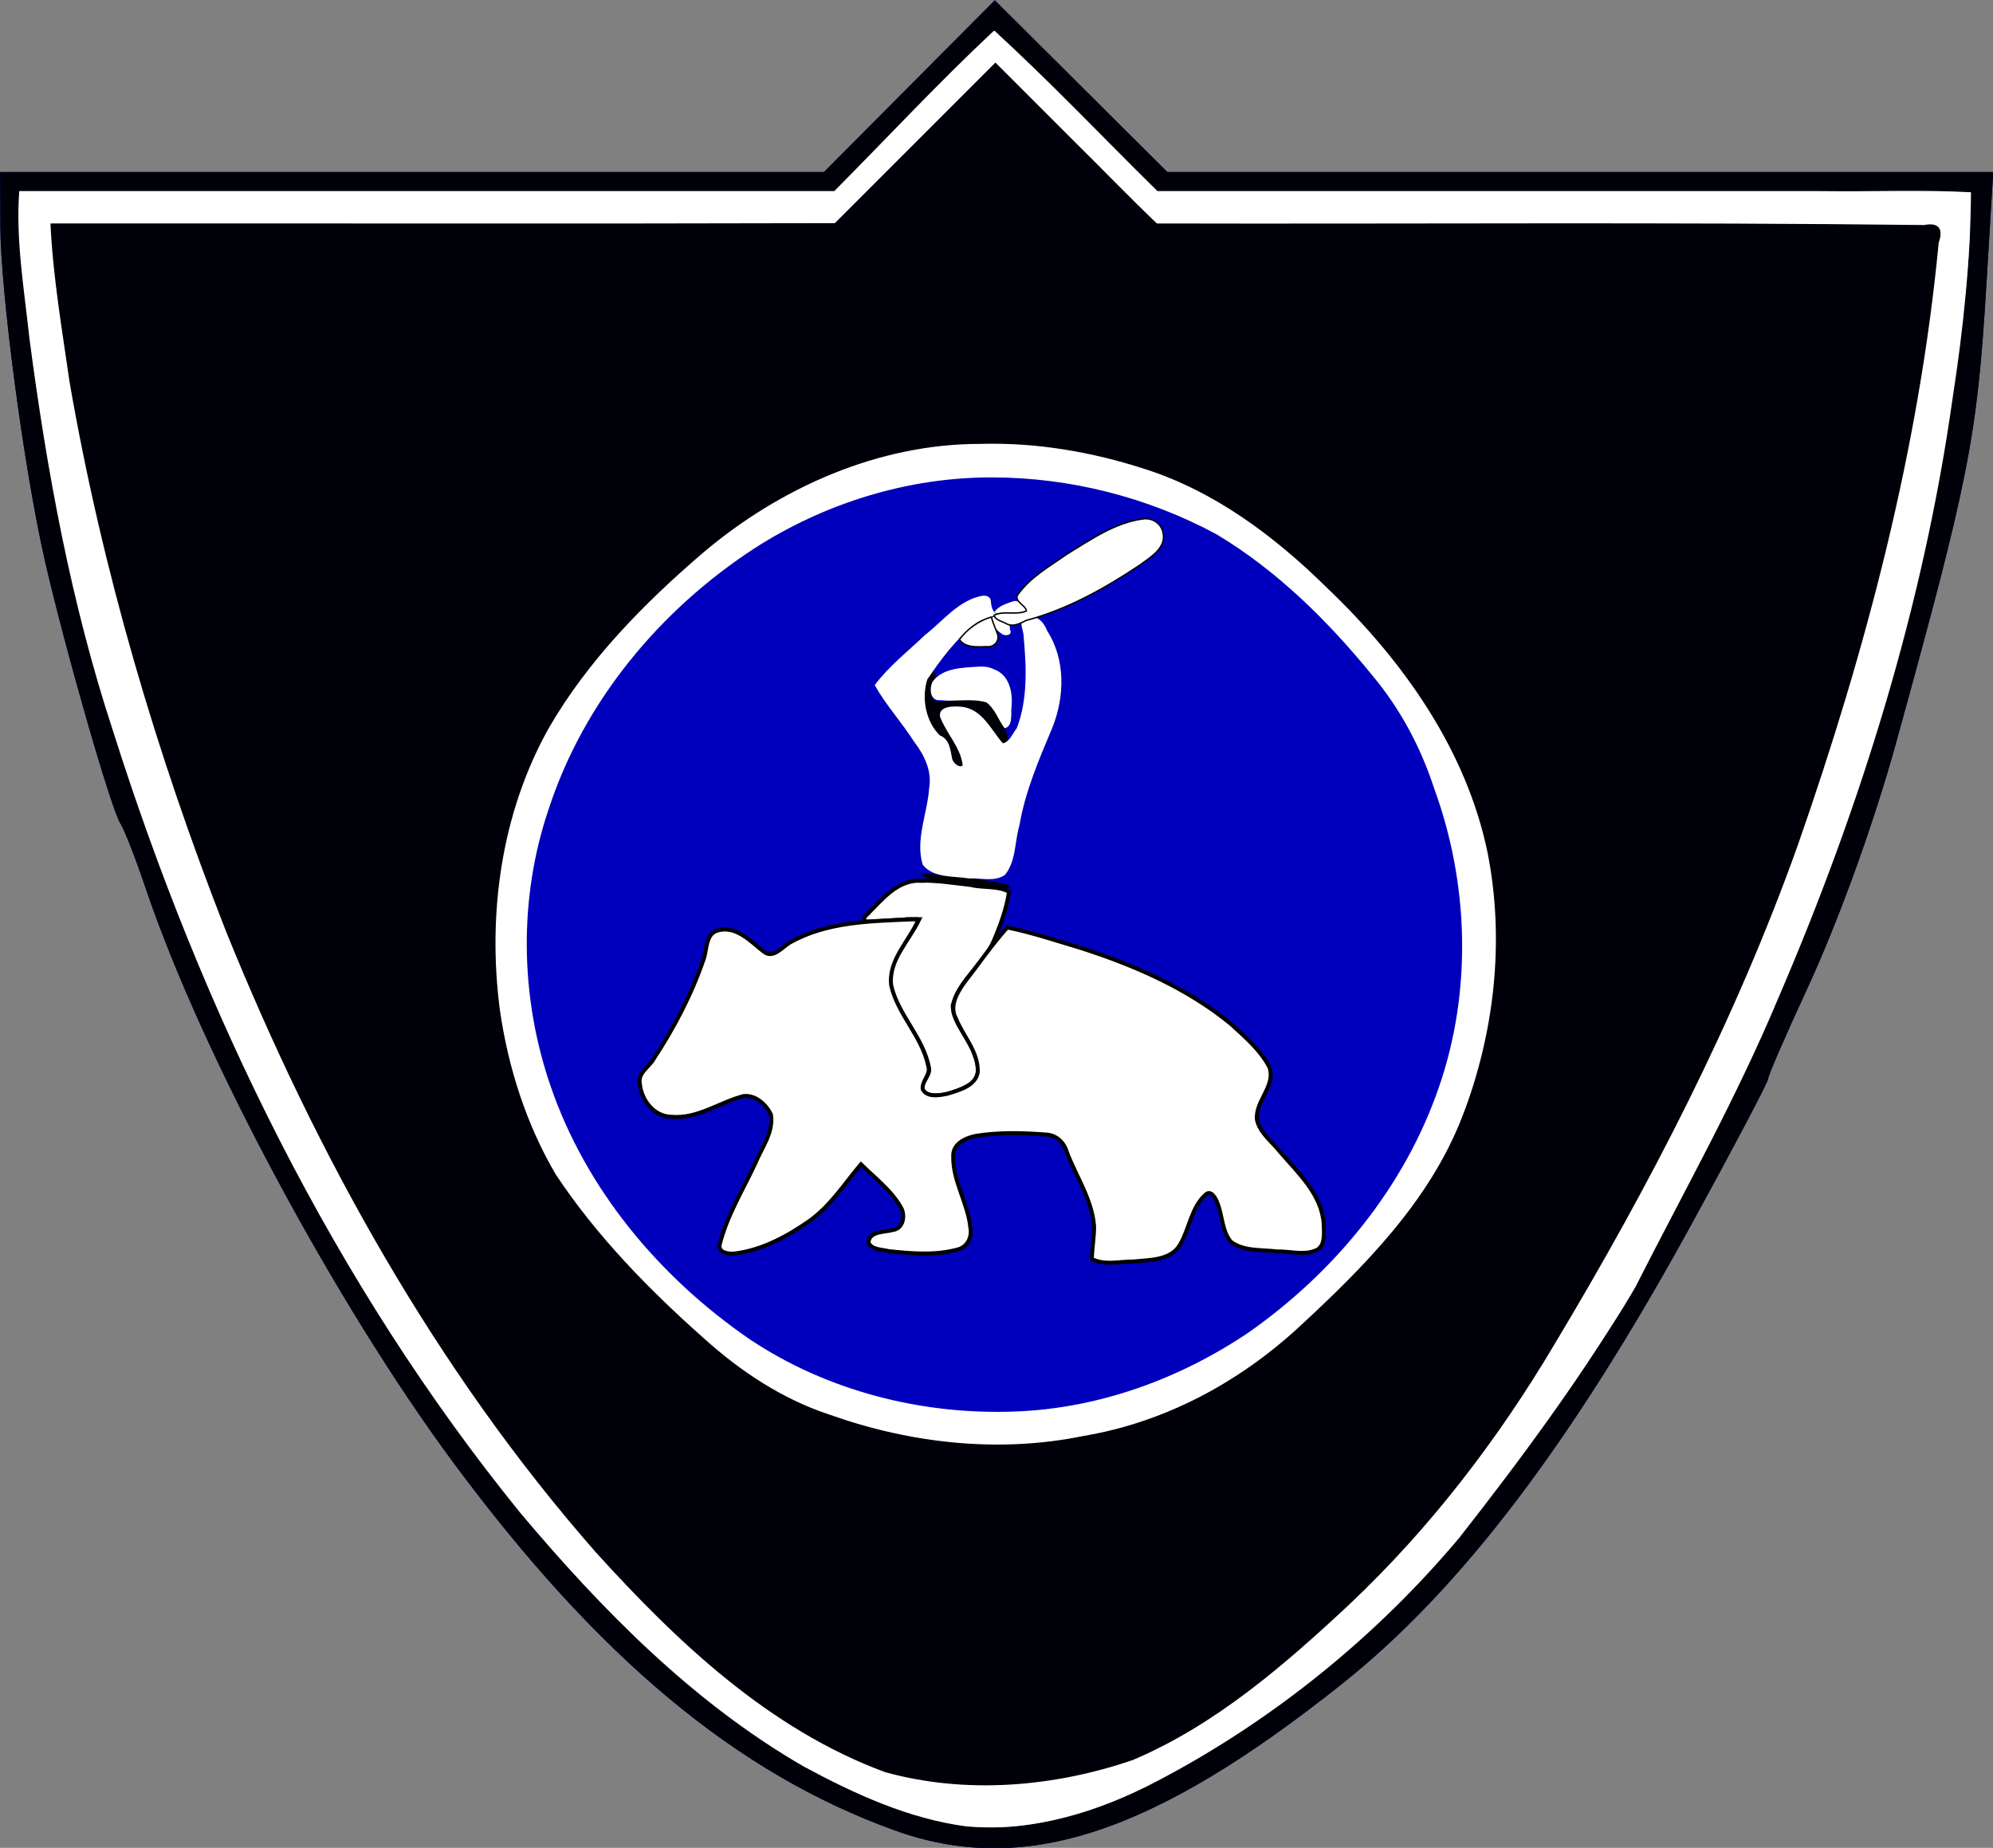 <?xml version="1.0" encoding="UTF-8" standalone="no"?>
<!-- Created with Inkscape (http://www.inkscape.org/) -->

<svg
   xmlns:dc="http://purl.org/dc/elements/1.1/"
   xmlns:cc="http://creativecommons.org/ns#"
   xmlns:rdf="http://www.w3.org/1999/02/22-rdf-syntax-ns#"
   xmlns:svg="http://www.w3.org/2000/svg"
   xmlns="http://www.w3.org/2000/svg"
   xmlns:sodipodi="http://sodipodi.sourceforge.net/DTD/sodipodi-0.dtd"
   xmlns:inkscape="http://www.inkscape.org/namespaces/inkscape"
   version="1.1"
   width="500.285"
   height="463.831"
   id="svg1901"
   inkscape:version="0.48.1 "
   sodipodi:docname="IKL logo.svg">
  <rect width="100%" height="100%" fill="#808080" stroke="none"/>
  <sodipodi:namedview
     pagecolor="#ffffff"
     bordercolor="#666666"
     borderopacity="1"
     objecttolerance="10"
     gridtolerance="10"
     guidetolerance="10"
     inkscape:pageopacity="0"
     inkscape:pageshadow="2"
     inkscape:window-width="1762"
     inkscape:window-height="1075"
     id="namedview2989"
     showgrid="false"
     inkscape:zoom="1.4142136"
     inkscape:cx="258.98918"
     inkscape:cy="253.92844"
     inkscape:window-x="114"
     inkscape:window-y="107"
     inkscape:window-maximized="0"
     inkscape:current-layer="svg1901" />
  <defs
     id="defs1903" />
  <g
     transform="translate(-235.643,-105.7)"
     id="layer1">
    <g
       transform="matrix(2.536,0,0,2.536,-246.35,-1106.445)"
       id="g2993">
      <path
         d="m 278.571,659.125 c -15.62,-5.649 -29.3,-17.049 -43.594,-36.327 -11.692,-15.769 -24.935,-40.462 -30.459,-56.793 -1.023,-3.025 -2.162,-5.95 -2.531,-6.5 -0.896,-1.335 -5.475,-17.261 -7.476,-26 -2.07,-9.038 -4.396,-26.535 -4.421,-33.25 l -0.019,-5.25 40.772,0 40.772,0 8.457,-8.501 8.457,-8.501 8.541,8.501 8.541,8.501 40.873,0 40.873,0 -0.684,11.25 c -0.916,15.069 -1.701,19.045 -8.934,45.25 -2.203,7.981 -5.688,17.623 -8.802,24.349 -2.126,4.592 -3.865,8.603 -3.865,8.913 0,0.31 -3.436,6.828 -7.635,14.484 -11.878,21.656 -22.783,36.005 -34.424,45.299 -18.787,14.997 -31.628,19.209 -44.441,14.575 z m 19.668,-2.176 c 11.133,-3.75 26.83,-15.326 36.01,-26.555 5.895,-7.21 17.822,-24.254 17.822,-25.468 0,-0.388 2.041,-4.334 4.535,-8.769 8.959,-15.932 18.246,-39.972 23.043,-59.651 2.472,-10.141 5.421,-29.753 5.421,-36.051 l 0,-3.449 -40.229,0 -40.229,0 -8.043,-8.001 -8.043,-8.001 -7.954,8.001 -7.954,8.001 -40.273,0 -40.273,0 0,3.449 c 0,6.298 2.949,25.91 5.421,36.051 13.768,56.481 49.508,109.514 81.133,120.389 7.577,2.606 12.005,2.618 19.614,0.055 z m -21.145,-3.547 c -20.028,-7.268 -44.461,-37.014 -61.222,-74.535 -9.89,-22.14 -18.315,-51.993 -20.351,-72.112 l -0.683,-6.75 38.89,0 38.89,0 7.954,-8.001 7.954,-8.001 8.043,8.001 8.043,8.001 38.846,0 38.846,0 -0.683,6.75 c -1.85,18.28 -8.993,44.984 -17.624,65.881 -6.668,16.144 -19.386,39.188 -27.852,50.463 -8.842,11.777 -22.084,23.608 -31.797,28.411 -7.294,3.607 -20.08,4.494 -27.254,1.89 z m 21.177,-33.512 c 9.266,-1.951 15.746,-5.775 24.327,-14.356 8.581,-8.581 12.405,-15.061 14.356,-24.327 3.501,-16.627 -1.017,-30.389 -14.356,-43.729 -8.581,-8.581 -15.061,-12.405 -24.327,-14.356 -16.627,-3.501 -30.389,1.017 -43.729,14.356 -8.581,8.581 -12.405,15.061 -14.356,24.327 -2.168,10.294 -0.922,20.399 3.722,30.201 3.315,6.996 16.756,20.608 23.662,23.965 9.714,4.721 20.409,6.087 30.701,3.919 z m -20.701,-3.272 c -8.28,-2.016 -14.65,-5.748 -21.518,-12.605 -18.752,-18.722 -18.752,-46.274 0,-65.026 14.569,-14.569 34.405,-17.987 53.018,-9.134 7.168,3.409 17.743,13.984 21.152,21.152 8.852,18.613 5.435,38.449 -9.134,53.018 -11.976,11.976 -27.548,16.483 -43.518,12.594 z m 9.127,-31.818 c 0.328,-0.53 -0.223,-2.485 -1.224,-4.343 -1.796,-3.334 -1.79,-3.41 0.412,-5.755 1.228,-1.307 2.625,-3.746 3.105,-5.421 l 0.873,-3.045 -5.063,-0.672 c -4.317,-0.573 -5.366,-0.368 -7.119,1.385 l -2.056,2.056 2.837,0 c 2.786,0 2.808,0.045 1.222,2.465 -2.124,3.241 -2.059,3.871 0.867,8.507 1.481,2.345 2.079,4.181 1.484,4.549 -0.549,0.339 -0.766,0.994 -0.481,1.454 0.626,1.012 4.31,0.166 5.143,-1.181 z m 3.954,-24.544 c 0.387,-2.612 1.54,-6.318 2.561,-8.235 2.441,-4.581 2.352,-9.116 -0.245,-12.418 -1.665,-2.117 -2.393,-2.431 -3.5,-1.512 -1.011,0.839 -1.398,0.85 -1.398,0.038 0,-2.134 -2.134,-1.106 -6.741,3.247 l -4.624,4.369 3.068,4.172 c 2.713,3.689 2.968,4.601 2.206,7.881 -1.484,6.388 -1.167,6.815 5.279,7.093 2.466,0.106 2.747,-0.278 3.393,-4.634 z m -6.581,-7.667 c 0,-0.779 -0.417,-1.567 -0.926,-1.75 -0.509,-0.183 -1.201,-1.458 -1.538,-2.833 -0.863,-3.525 4.752,-9.836 7.052,-7.927 0.839,0.696 1.387,0.852 1.218,0.346 -0.169,-0.506 0.112,-1.144 0.623,-1.419 1.601,-0.861 1.826,9.291 0.253,11.43 -1.39,1.891 -1.443,1.886 -2.586,-0.25 -0.642,-1.199 -2.051,-2.18 -3.132,-2.18 -2.383,0 -2.42,0.376 -0.35,3.535 0.992,1.514 1.185,2.465 0.5,2.465 -0.613,0 -1.115,-0.637 -1.115,-1.417 z m 6,-5.115 c 0,-2.902 -1.905,-3.96 -5.502,-3.057 -3.665,0.92 -3.239,3.351 0.491,2.804 2.113,-0.31 3.17,0.034 3.607,1.173 0.891,2.323 1.405,1.986 1.405,-0.92 z"
         id="path2997"
         style="fill:#0000bc;fill-opacity:1" />
      <path
         d="m 278.571,659.125 c -15.62,-5.649 -29.3,-17.049 -43.594,-36.327 -11.692,-15.769 -24.935,-40.462 -30.459,-56.793 -1.023,-3.025 -2.162,-5.95 -2.531,-6.5 -0.896,-1.335 -5.475,-17.261 -7.476,-26 -2.07,-9.038 -4.396,-26.535 -4.421,-33.25 l -0.019,-5.25 40.772,0 40.772,0 8.457,-8.501 8.457,-8.501 8.541,8.501 8.541,8.501 40.873,0 40.873,0 -0.684,11.25 c -0.916,15.069 -1.701,19.045 -8.934,45.25 -2.203,7.981 -5.688,17.623 -8.802,24.349 -2.126,4.592 -3.865,8.603 -3.865,8.913 0,0.31 -3.436,6.828 -7.635,14.484 -11.878,21.656 -22.783,36.005 -34.424,45.299 -18.787,14.997 -31.628,19.209 -44.441,14.575 z m 19.668,-2.176 c 11.133,-3.75 26.83,-15.326 36.01,-26.555 5.895,-7.21 17.822,-24.254 17.822,-25.468 0,-0.388 2.041,-4.334 4.535,-8.769 8.959,-15.932 18.246,-39.972 23.043,-59.651 2.472,-10.141 5.421,-29.753 5.421,-36.051 l 0,-3.449 -40.229,0 -40.229,0 -8.043,-8.001 -8.043,-8.001 -7.954,8.001 -7.954,8.001 -40.273,0 -40.273,0 0,3.449 c 0,6.298 2.949,25.91 5.421,36.051 13.768,56.481 49.508,109.514 81.133,120.389 7.577,2.606 12.005,2.618 19.614,0.055 z m -21.145,-3.547 c -9.6,-3.484 -20.213,-12.133 -30.508,-24.328 -11.181,-13.245 -21.988,-30.672 -30.714,-50.207 -9.89,-22.14 -18.315,-51.993 -20.351,-72.112 l -0.683,-6.75 38.89,0 38.89,0 7.954,-8.001 7.954,-8.001 8.043,8.001 8.043,8.001 38.846,0 38.846,0 -0.683,6.75 c -1.85,18.28 -8.993,44.984 -17.624,65.881 -6.668,16.144 -19.386,39.188 -27.852,50.463 -8.842,11.777 -22.084,23.608 -31.797,28.411 -7.294,3.607 -20.08,4.494 -27.254,1.89 z m 21.177,-33.512 c 9.266,-1.951 15.746,-5.775 24.327,-14.356 8.581,-8.581 12.405,-15.061 14.356,-24.327 3.501,-16.627 -1.017,-30.389 -14.356,-43.729 -8.581,-8.581 -15.061,-12.405 -24.327,-14.356 -16.627,-3.501 -30.389,1.017 -43.729,14.356 -8.581,8.581 -12.405,15.061 -14.356,24.327 -2.168,10.294 -0.922,20.399 3.722,30.201 3.315,6.996 16.756,20.608 23.662,23.965 9.714,4.721 20.409,6.087 30.701,3.919 z m 0.118,-18.996 c 0.322,-1.232 -0.033,-3.398 -0.788,-4.814 -0.756,-1.416 -1.62,-3.361 -1.921,-4.324 -0.41,-1.313 -1.617,-1.746 -4.828,-1.735 -6.294,0.022 -7.508,1.085 -6.002,5.251 2.185,6.043 1.798,6.734 -3.779,6.734 -2.75,0 -5,-0.45 -5,-1 0,-0.55 0.648,-1 1.441,-1 2.688,0 2.819,-2.203 0.271,-4.566 l -2.537,-2.353 -2.614,3.427 c -2.518,3.302 -9.751,6.635 -11.217,5.17 -0.353,-0.353 0.825,-3.396 2.619,-6.762 2.895,-5.432 3.094,-6.287 1.766,-7.615 -1.075,-1.075 -2.022,-1.226 -3.363,-0.537 -4.452,2.288 -7.248,2.327 -8.43,0.118 -0.668,-1.248 -0.764,-2.395 -0.231,-2.759 1.561,-1.066 6.294,-10.276 6.294,-12.249 0,-2.273 2.565,-2.452 4.69,-0.327 1.397,1.397 1.721,1.391 3.325,-0.062 0.978,-0.885 4.399,-1.88 7.603,-2.21 l 5.825,-0.601 -1.722,2.628 c -2.234,3.409 -2.185,4.004 0.709,8.588 1.648,2.611 2.103,4.177 1.413,4.867 -1.463,1.463 0.271,2.154 2.907,1.158 2.59,-0.979 2.807,-2.595 0.718,-5.356 -2.007,-2.654 -1.831,-3.54 1.478,-7.407 l 2.864,-3.349 5.802,1.687 c 7.822,2.274 14.279,5.683 17.813,9.405 2.692,2.835 2.817,3.283 1.569,5.616 -1.268,2.37 -1.117,2.779 2.325,6.304 2.443,2.502 3.681,4.699 3.681,6.532 0,2.672 -0.157,2.753 -4.745,2.458 -4.402,-0.283 -4.782,-0.522 -5.26,-3.305 -0.627,-3.655 -2.148,-3.261 -3.495,0.906 -0.891,2.756 -1.478,3.128 -5.383,3.408 -4.109,0.294 -4.347,0.174 -3.798,-1.926 z m -16.319,-35.937 c -1.686,-0.573 -0.872,-0.662 2.5,-0.272 2.75,0.318 5.188,0.745 5.417,0.949 0.787,0.703 -5.418,0.172 -7.917,-0.677 z m 2,-12.451 c 0,-0.825 -0.401,-1.5 -0.892,-1.5 -1.357,0 -2.357,-5.152 -1.22,-6.289 0.666,-0.666 0.826,-0.338 0.481,0.982 -0.447,1.711 -0.11,1.922 2.467,1.544 2.311,-0.339 3.249,0.055 4.155,1.748 0.643,1.202 0.945,2.411 0.67,2.686 -0.275,0.275 -1.002,-0.439 -1.616,-1.586 -0.614,-1.147 -2,-2.086 -3.081,-2.086 -2.383,0 -2.42,0.376 -0.35,3.535 0.992,1.514 1.185,2.465 0.5,2.465 -0.613,0 -1.115,-0.675 -1.115,-1.5 z m 1,-11.259 c 0,-1.279 3.39,-2.954 5.381,-2.658 1.387,0.206 1.587,-0.015 0.762,-0.84 -0.825,-0.825 0.487,-2.134 5,-4.988 6.024,-3.809 8.858,-4.24 8.858,-1.346 0,2.142 -14.588,9.601 -16.013,8.187 -0.804,-0.798 -0.924,-0.62 -0.439,0.654 0.504,1.324 0.153,1.75 -1.441,1.75 -1.159,0 -2.107,-0.342 -2.107,-0.759 z"
         id="path2995"
         style="fill:#000008" />
    </g>
  </g>
  <path
     style="fill:#ffffff;fill-opacity:1;fill-rule:nonzero;stroke:none"
     d="m 246.587,149.543 c -5.966,1.088 -9.862,6.342 -14.422,9.878 -4.276,4.084 -9.099,7.85 -12.596,12.558 2.797,4.973 6.807,9.355 9.913,14.231 2.564,3.342 4.524,7.383 3.749,11.676 -0.443,6.343 -3.5,12.815 -1.624,19.132 2.649,3.443 7.689,2.824 11.535,3.468 2.977,-0.145 6.552,0.934 9.11,-0.872 2.814,-3.393 2.438,-8.33 3.641,-12.404 1.463,-8.623 4.95,-16.655 8.309,-24.654 3.083,-7.788 3.275,-17.008 -1.343,-24.239 -0.805,-2.07 -2.626,-4.273 -5.123,-3.152 -2.493,0.16 -0.721,3.122 -0.791,4.526 0.711,7.648 1.091,15.81 -1.708,23.089 -1.021,1.242 -1.851,3.58 -3.526,3.79 -2.961,-3.466 -5.291,-8.806 -10.552,-9.177 -1.791,-0.176 -5.616,-0.179 -5.193,2.485 1.557,4.21 5.251,7.802 5.692,12.259 -0.873,0.741 -2.56,-0.753 -2.666,-1.819 -0.453,-2.179 -0.637,-4.808 -3.082,-5.734 -3.566,-3.511 -4.606,-9.363 -3.138,-14.037 3.445,-5.103 7.331,-10.335 12.273,-14.12 1.493,-1.145 3.719,-1.307 5.095,-2.291 -1.103,-0.783 -1.341,-2.063 -1.43,-3.388 -0.136,-1.054 -1.224,-1.32 -2.124,-1.208 z"
     id="path3010"
     inkscape:connector-curvature="0" />
  <path
     style="fill:#ffffff;fill-opacity:1;fill-rule:nonzero;stroke:#000000;stroke-opacity:1;stroke-width:1;stroke-miterlimit:4;stroke-dasharray:none"
     d="m 231.01,221.059 c -5.822,-0.188 -9.67,4.822 -13.426,8.552 -0.778,0.497 -1.071,1.946 0.236,1.694 4.288,0.037 8.82,-0.698 12.954,-0.583 -2.542,5.319 -7.911,10.181 -7.233,16.55 1.777,7.47 8.268,13.169 9.649,20.798 0.535,2.292 -3.316,4.41 -0.93,6.428 3.571,1.34 7.695,-0.301 10.871,-2.041 3.091,-1.361 2.603,-5.148 1.499,-7.692 -1.243,-4.378 -5.377,-7.714 -5.484,-12.357 1.509,-6.293 7.587,-10.192 10.218,-16.022 1.702,-3.982 3.318,-8.271 3.915,-12.537 -2.777,-1.587 -6.473,-0.936 -9.563,-1.703 -4.23,-0.483 -8.446,-1.171 -12.707,-1.087 z"
     id="path3012"
     inkscape:connector-curvature="0" />
  <path
     style="fill:#ffffff;fill-opacity:1;fill-rule:nonzero;stroke:none"
     d="m 246.06,111.421 c -25.561,-0.021 -50.212,10.948 -69.53,27.282 -14.891,12.775 -28.926,27.012 -38.805,44.109 -11.916,21.294 -15.394,46.686 -12.246,70.683 2.074,14.464 6.636,28.719 14.023,41.29 10.26,15.473 23.377,28.892 37.234,41.187 9.24,8.323 19.78,15.293 31.674,19.175 20.223,7.166 42.34,9.641 63.467,5.309 20.225,-3.354 38.942,-13.329 53.946,-27.13 16.486,-15.232 33.063,-31.781 41.269,-53.141 8.071,-20.858 10.666,-44.075 6.338,-66.079 -5.384,-26.148 -21.52,-48.665 -40.555,-66.781 -12.968,-12.733 -27.934,-23.977 -45.414,-29.573 -13.35,-4.332 -27.368,-6.739 -41.402,-6.331 z m 2.971,8.414 c 19.554,0.004 39.158,4.997 56.327,14.273 15.223,9.091 28.069,21.83 39.222,35.543 6.949,8.329 12.063,17.954 15.439,28.281 8.716,23.894 9.533,50.898 1.166,74.987 -8.614,25.089 -26.172,46.37 -47.663,61.478 -17.241,11.659 -37.586,19.095 -58.493,19.896 -23.51,0.955 -47.569,-5.139 -67.124,-18.322 -22.335,-15.421 -40.743,-37.324 -49.653,-63.232 -7.755,-22.414 -8.142,-47.407 -0.444,-69.891 8.862,-26.953 27.933,-49.782 51.495,-65.16 17.673,-11.392 38.6,-17.91 59.729,-17.852 z"
     id="path3016"
     inkscape:connector-curvature="0" />
  <path
     style="fill:#ffffff;fill-opacity:1;fill-rule:nonzero;stroke:none"
     d="m 245.671,167.328 c -3.919,0.27 -9.037,0.278 -11.551,3.763 -0.906,1.691 -0.658,4.974 1.944,4.651 3.805,0.418 7.935,-0.51 11.551,0.569 2.195,1.631 2.995,4.444 4.554,6.484 2.227,-0.469 1.509,-3.789 1.749,-5.498 0.338,-3.636 -0.611,-8.011 -4.498,-9.33 -1.15,-0.602 -2.471,-0.705 -3.749,-0.639 z"
     id="path3018"
     inkscape:connector-curvature="0" />
  <path
     style="fill:#ffffff;fill-opacity:1;fill-rule:nonzero;stroke:none"
     d="m 254.571,150.848 c -1.701,0.595 -3.955,1.186 -4.929,2.805 1.586,1.029 4.016,0.213 5.9,0.398 0.953,0.159 3.362,-0.146 2.166,-1.55 -0.78,-0.881 -1.918,-1.704 -3.138,-1.652 z"
     id="path3020"
     inkscape:connector-curvature="0" />
  <path
     style="fill:#ffffff;fill-opacity:1;fill-rule:nonzero;stroke:none"
     d="m 249.156,154.888 c -0.951,1.421 0.986,3.299 2.138,4.068 0.848,0.899 3.069,0.533 2.208,-0.944 0.2,-1.426 -0.944,-1.955 -2.124,-2.138 -0.725,-0.286 -1.376,-1.174 -2.221,-0.986 z"
     id="path3024"
     inkscape:connector-curvature="0" />
  <path
     style="fill:#ffffff;fill-opacity:1;fill-rule:nonzero;stroke:none"
     d="m 249.403,7.79 c -13.763,12.884 -26.671,26.775 -39.976,40.173 -68.198,0 -136.396,0 -204.593,0 -0.92,12.101 1.23,24.671 2.539,36.858 4.373,33.39 10.463,66.67 21.014,98.713 22.367,70.579 55.408,138.543 102.226,196.219 20.509,24.36 43.34,47.601 71.098,63.633 12.768,6.895 26.388,13.163 40.898,15.059 16.84,1.469 33.346,-3.706 48.081,-11.487 28.829,-15.126 54.763,-36.121 75.658,-61.003 15.868,-20.245 31.122,-40.925 44.253,-63.054 12.138,-23.914 25.299,-47.333 35.692,-72.139 20.781,-48.259 36.553,-98.871 43.882,-151.001 2.634,-17.048 4.452,-34.24 4.584,-51.504 -12.42,-0.687 -25.369,-0.098 -37.993,-0.295 -55.409,0 -110.818,0 -166.227,0 C 276.913,34.579 263.751,20.603 249.658,7.771 l -0.196,0 -0.059,0.02 z m 20.518,27.96 c 6.845,6.752 13.545,13.73 20.479,20.342 64.205,0.159 128.415,-0.368 192.616,0.393 3.636,-0.729 4.881,0.964 3.642,4.394 -4.914,51.787 -18.296,102.459 -35.419,151.413 -15.642,43.792 -37.09,85.24 -60.97,125.036 -14.213,23.975 -31.234,46.197 -51.514,65.36 -16.304,15.225 -33.652,30.298 -54.383,39.088 -19.769,6.779 -41.881,8.675 -62.203,3.043 C 193.078,434.074 169.975,412.174 149.475,389.54 109.428,343.865 79.482,289.965 56.732,233.771 39.254,189.237 25.642,143.064 17.458,95.872 15.568,82.659 13.289,69.437 12.668,56.092 78.295,56.039 143.96,56.196 209.564,56.013 223.001,42.577 236.438,29.14 249.874,15.703 c 6.682,6.682 13.365,13.365 20.047,20.047 z"
     id="path3034"
     inkscape:connector-curvature="0" />
  <path
     style="fill:#ffffff;fill-opacity:1;fill-rule:nonzero;stroke:#000000;stroke-opacity:1"
     d="m 229.104,230.758 c -10.474,0.453 -21.591,0.551 -30.944,5.89 -1.848,1.14 -4.126,4.095 -6.45,2.219 -3.298,-2.574 -6.918,-6.625 -11.575,-5.301 -3.153,0.93 -2.588,4.915 -3.569,7.378 -3.008,8.765 -7.406,17.126 -12.487,24.853 -1.163,2.091 -3.987,3.446 -3.47,6.213 0.405,4.134 3.507,8.237 7.942,8.315 6.541,0.592 12.101,-3.68 18.162,-5.213 2.986,-0.285 5.687,2.197 6.813,4.693 0.695,4.463 -2.345,8.329 -3.96,12.258 -3.142,6.735 -7.162,13.195 -8.94,20.463 -0.297,1.995 2.441,2.29 3.868,2.111 6.868,-0.876 13.18,-4.305 18.777,-8.228 5.239,-3.751 8.805,-9.402 12.844,-14.165 3.506,3.472 7.672,6.59 10.112,10.966 1.057,2.02 0.477,5.18 -2.111,5.527 -2.07,0.597 -5.813,0.225 -6.126,3.102 0.702,1.885 3.408,1.76 5.085,2.209 5.815,0.622 11.96,1.14 17.622,-0.501 2.279,-0.734 3.332,-3.142 2.886,-5.409 -0.599,-6.109 -4.399,-11.582 -4.3,-17.789 -0.206,-3.203 3.039,-4.71 5.684,-5.233 5.76,-0.939 11.683,-0.777 17.485,-0.344 2.594,0.069 4.656,1.931 5.337,4.392 2.34,6.148 6.295,11.857 6.847,18.541 0.027,2.782 -0.496,5.583 -0.56,8.325 3.199,1.653 6.965,0.576 10.404,0.622 4.079,-0.438 9.464,-0.203 11.783,-4.303 2.34,-4.017 2.808,-9.306 6.371,-12.488 1.319,-1.279 2.526,0.912 2.896,1.954 1.357,3.196 1.154,7.165 3.446,9.886 3.268,2.445 7.712,1.932 11.564,2.423 3.102,-0.094 6.42,0.962 9.406,-0.126 2.906,-0.847 2.376,-4.541 2.329,-6.881 -0.536,-7.386 -6.399,-12.684 -10.925,-17.963 -2.031,-2.586 -5.122,-4.782 -5.836,-8.123 -0.443,-4.672 4.77,-8.436 3.151,-13.145 -2.246,-4.32 -6.101,-7.591 -9.646,-10.844 -10.921,-8.972 -24.14,-14.713 -37.498,-19.026 -6.189,-1.842 -12.345,-3.929 -18.672,-5.217 -3.95,4.401 -7.298,9.358 -10.947,14.027 -1.747,2.5 -3.619,5.788 -1.953,8.808 1.799,4.477 5.712,8.432 5.488,13.509 -0.581,3.431 -4.653,4.463 -7.5,5.36 -1.977,0.428 -5.096,1.055 -6.303,-1.041 -0.342,-2.133 2.157,-3.74 1.355,-5.979 -1.529,-7.352 -7.622,-12.845 -9.277,-20.135 -0.764,-6.327 4.436,-11.023 6.784,-16.375 -0.085,-0.512 -1.104,-0.055 -1.394,-0.216 z"
     id="path3822"
     inkscape:connector-curvature="0" />
  <path
     style="fill:#000000;fill-opacity:1;fill-rule:nonzero;stroke:#000000;stroke-width:0.354;stroke-miterlimit:4;stroke-opacity:1;stroke-dasharray:none"
     d="m 287.255,130.577 c -6.421,0.539 -11.883,4.487 -17.355,7.55 -4.867,3.261 -10.212,6.265 -13.913,10.89 -1.35,1.959 1.777,2.857 2.077,4.408 -2.498,1.182 -5.764,0.102 -8.297,1.149 1.652,1.821 4.983,2.955 7.038,1.072 2.946,-1.115 6.212,-1.459 9.054,-2.989 8.374,-3.869 16.773,-8.1 23.86,-14.059 2.273,-1.568 2.808,-5.087 0.696,-6.994 -0.769,-0.972 -1.996,-1.111 -3.16,-1.028 z"
     id="path3824"
     inkscape:connector-curvature="0" />
  <path
     style="fill:#ffffff;fill-opacity:1;fill-rule:nonzero;stroke:#000000;stroke-width:0.354;stroke-miterlimit:4;stroke-opacity:1;stroke-dasharray:none"
     d="m 287.034,130.235 c -7.136,0.898 -13.252,5.238 -19.265,8.893 -4.373,3.077 -9.363,5.865 -12.412,10.364 -0.562,1.654 2.243,2.523 2.276,3.889 -2.528,1.078 -5.641,-0.137 -8.065,1.016 0.175,1.286 2.222,1.605 3.193,2.232 1.769,0.812 3.369,-0.216 4.872,-0.906 10.278,-2.751 19.741,-8.04 28.542,-13.92 2.685,-1.982 6.845,-4.399 5.709,-8.376 -0.574,-2.144 -2.674,-3.453 -4.85,-3.193 z"
     id="path3830"
     inkscape:connector-curvature="0" />
  <path
     style="fill:#ffffff;fill-opacity:1;fill-rule:nonzero;stroke:#000000;stroke-width:0.354;stroke-miterlimit:4;stroke-opacity:1;stroke-dasharray:none"
     d="m 248.651,154.937 c -3.058,0.929 -5.946,3.025 -7.811,5.591 1.37,2.127 4.629,1.869 6.905,1.79 1.772,0.188 3.244,-1.384 2.652,-3.149 -0.475,-1.403 -1.187,-2.823 -1.503,-4.221 -0.077,-0.022 -0.163,-0.031 -0.243,-0.011 z"
     id="path3832"
     inkscape:connector-curvature="0" />
</svg>
